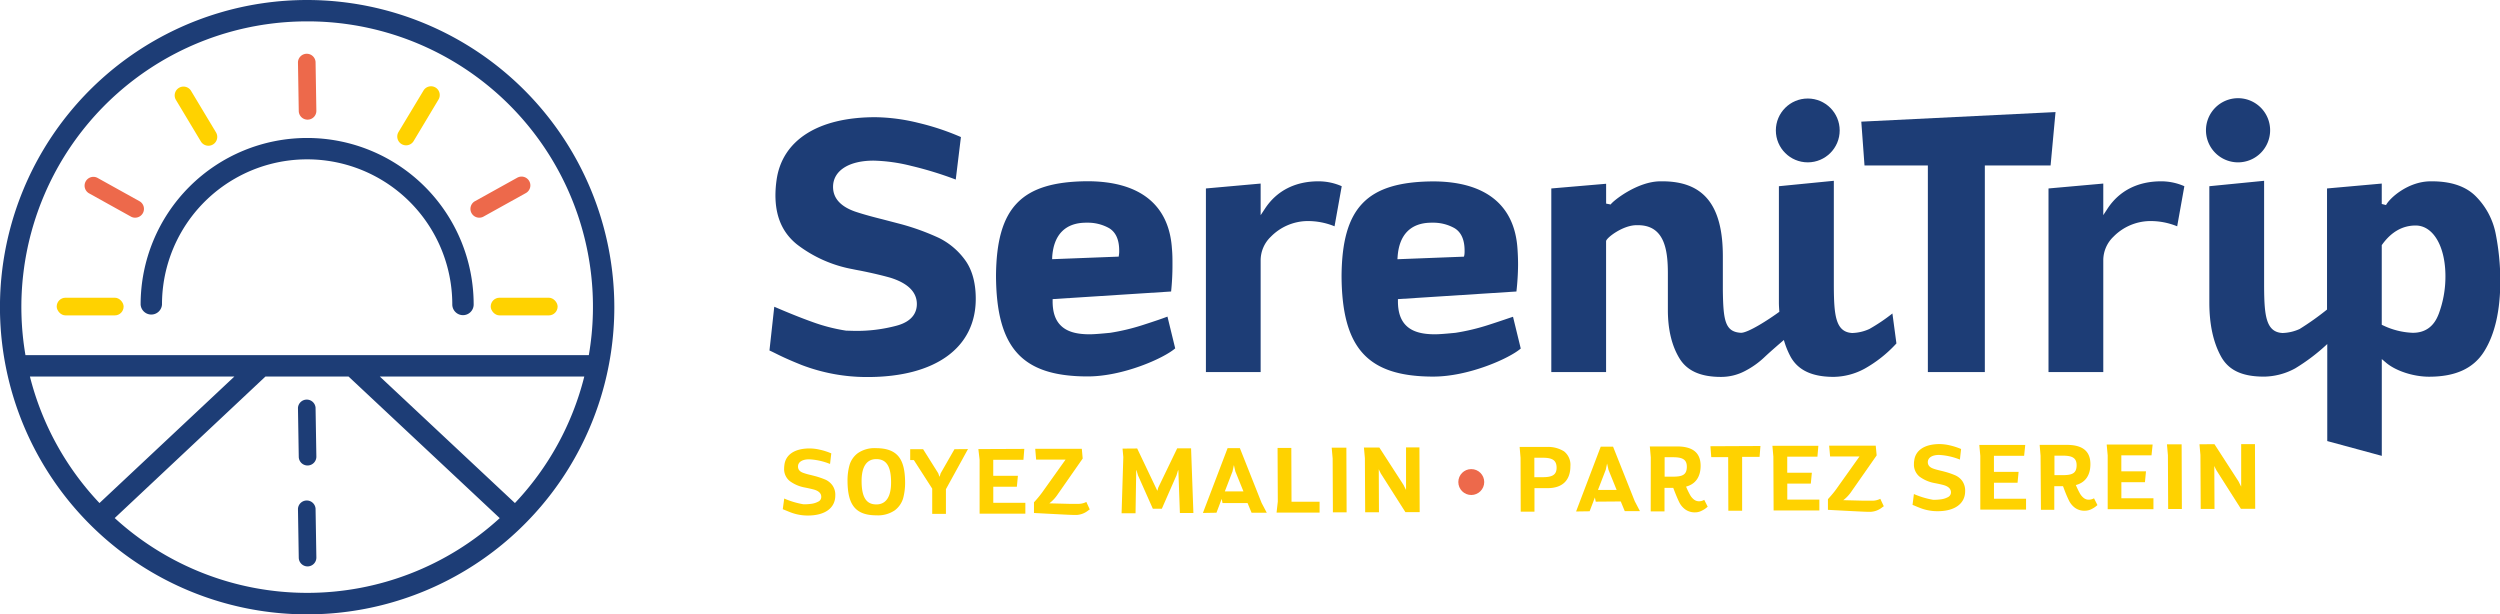 <svg xmlns="http://www.w3.org/2000/svg" viewBox="0 0 623.49 153.21"><defs><style>.cls-1{fill:#ffd200;}.cls-2{fill:#ed694b;}.cls-3{fill:#1d3d76;}</style></defs><title>logo</title><g id="Calque_2" data-name="Calque 2"><g id="SERENITRIP"><path class="cls-1" d="M195.58,124.33a20.58,20.58,0,0,0,4.82,1.44,13.78,13.78,0,0,0,1.86-.11,5,5,0,0,0,1.79-.55,1.28,1.28,0,0,0,.77-1.2c0-1-.83-1.53-1.85-1.82-.51-.14-1.26-.31-2.26-.51A9,9,0,0,1,197,120a3.82,3.82,0,0,1-1.44-3.2,6.28,6.28,0,0,1,.06-.78c.27-2.51,2.39-4.17,6.3-4.18a11.76,11.76,0,0,1,2.58.32,16,16,0,0,1,2.82.91l-.31,2.64a16.05,16.05,0,0,0-5.19-1.16c-1.81,0-2.81.73-2.8,1.8,0,.85.55,1.33,1.39,1.61a15.25,15.25,0,0,0,1.82.51l1.17.3a21.53,21.53,0,0,1,2.48.86,4.44,4.44,0,0,1,1.69,1.37,4.07,4.07,0,0,1,.75,2.57c0,3.1-2.53,5-6.85,5a11.83,11.83,0,0,1-4-.68c-.49-.17-1-.39-1.64-.65l-.61-.25Z"/><path class="cls-1" d="M225.73,120.27a15,15,0,0,1-.49,4,5.87,5.87,0,0,1-2.08,3,7.42,7.42,0,0,1-4.59,1.25c-5.45,0-7.15-2.91-7.2-8.5a14.19,14.19,0,0,1,.49-4,5.71,5.71,0,0,1,2.07-3,7.33,7.33,0,0,1,4.58-1.25C224,111.8,225.68,114.67,225.73,120.27Zm-7.16,5.53c2.36,0,3.68-1.86,3.66-5.51,0-4-1.17-5.8-3.71-5.79-2.35,0-3.66,1.87-3.64,5.51C214.89,124,216.05,125.82,218.57,125.8Z"/><path class="cls-1" d="M241.41,112l-5.5,10,0,6.15h-3.42l0-6.29-4.58-7.12H227v-2.71h3.22l3.77,6,.3.84h.05l.26-.84,3.44-6Z"/><path class="cls-1" d="M255.24,114.67l-7.53,0v4l6.15,0-.26,2.72-5.88,0,0,4,8,0v2.71l-11.41,0,0-13.43L244,112l11.46-.05Z"/><path class="cls-1" d="M271.78,127.05l-.35.23a5,5,0,0,1-3,1.15c-1.19,0-2.65-.08-4.36-.17s-3.25-.16-4.59-.24l-1.61-.08,0-2.67a27.92,27.92,0,0,0,2-2.4l5.87-8.24-7.33,0-.23-2.7,11.62,0,.22,2.42-6.2,8.89a9.28,9.28,0,0,1-2.12,2.29l5.06.13,1.49,0,.78,0a4.31,4.31,0,0,0,1.9-.48Z"/><path class="cls-1" d="M283.61,111.85l5,10.5h.05l.2-.73,4.73-9.81h3.46l.58,16.13h-3.37l-.38-10.66h-.08l-.38,1.25-3.66,8.34h-2.25l-3.7-8.33-.38-1.28h-.06L283.2,128h-3.48l.43-14-.19-2.12Z"/><path class="cls-1" d="M300,127.93l6.16-16.17h3.06l5.41,13.64,1.3,2.48h-3.79l-1-2.41-6.25,0-.2-1.06-1.31,3.46Zm8.08-10.39-.35-1.56h0l-.34,1.57-1.92,5,4.64,0Z"/><path class="cls-1" d="M318.68,125.09l-.06-13.38h3.43l.05,13.42,7,0v2.71l-10.73,0Z"/><path class="cls-1" d="M335.78,111.64l.06,16.14h-3.42l-.06-13.42-.24-2.71Z"/><path class="cls-1" d="M344,111.61l6,9.28.66,1.3,0-10.61H354l.06,16.14H350.5l-6.14-9.65-.25-.51-.25-.53.05,10.72h-3.44l-.07-13.48-.24-2.66Z"/><path class="cls-1" d="M379.22,114.18l-.23-2.71,6.71,0a7.45,7.45,0,0,1,4.38,1.11,4.27,4.27,0,0,1,1.57,3.69c0,3.52-2,5.46-5.64,5.47h-3.32l0,5.87-3.43,0Zm5.47,4.83c2.34,0,3.53-.51,3.52-2.39s-1.14-2.47-3.48-2.46h-2.07l0,4.86Z"/><path class="cls-1" d="M393.07,127.56l6.15-16.17h3.07L407.7,125l1.3,2.48-3.79,0-1-2.42-6.25.05-.2-1.05-1.32,3.45Zm8.08-10.39-.35-1.56h0l-.34,1.57-1.93,5,4.65,0Z"/><path class="cls-1" d="M411.7,114.05l-.24-2.71,6.77,0c3.76,0,5.88,1.43,5.9,4.8,0,2.8-1.28,4.6-3.63,5.22a18.91,18.91,0,0,0,1,2.08,3.68,3.68,0,0,0,1,1.17,2.09,2.09,0,0,0,1.29.41,2.63,2.63,0,0,0,1.24-.36l.86,1.7a5.41,5.41,0,0,1-1.47,1,3.51,3.51,0,0,1-1.6.42,4.07,4.07,0,0,1-2.48-.7,4.86,4.86,0,0,1-1.52-1.78c-.36-.72-.79-1.74-1.28-3l-.24-.63h-2.18l0,5.87-3.44,0Zm5.47,4.83c2.38,0,3.48-.43,3.52-2.39s-1.17-2.47-3.54-2.46h-2l0,4.85Z"/><path class="cls-1" d="M439.05,111.23l-.22,2.71-4.35,0,0,13.43h-3.44L431,114l-4.22,0-.21-2.71Z"/><path class="cls-1" d="M453.26,113.89l-7.53,0,0,4,6.14,0-.26,2.71-5.87,0v4l8,0v2.71l-11.41,0-.06-13.42-.24-2.71,11.46,0Z"/><path class="cls-1" d="M469.81,126.26l-.36.24a5,5,0,0,1-3,1.15c-1.2,0-2.65-.09-4.36-.17l-4.59-.24-1.62-.09v-2.66c.15-.16,1.4-1.54,2-2.4l5.87-8.25-7.33,0-.24-2.7,11.62,0,.23,2.43-6.21,8.89a9.19,9.19,0,0,1-2.11,2.28l5.05.13,1.49,0,.79,0a4.36,4.36,0,0,0,1.9-.47Z"/><path class="cls-1" d="M477.32,123.21a20.67,20.67,0,0,0,4.81,1.44,13.83,13.83,0,0,0,1.87-.11,4.93,4.93,0,0,0,1.79-.55,1.3,1.3,0,0,0,.77-1.2c0-1-.83-1.53-1.85-1.82-.52-.14-1.27-.31-2.27-.5a9,9,0,0,1-3.66-1.56,3.85,3.85,0,0,1-1.45-3.2c0-.21,0-.47.06-.78.27-2.5,2.4-4.16,6.31-4.18a11.83,11.83,0,0,1,2.58.32,16.77,16.77,0,0,1,2.81.91l-.3,2.64a16.11,16.11,0,0,0-5.19-1.16c-1.82,0-2.81.74-2.81,1.8,0,.85.56,1.33,1.39,1.62.41.15,1,.31,1.82.51.57.13.95.24,1.18.3a19,19,0,0,1,2.47.86,4.35,4.35,0,0,1,1.7,1.36,4.21,4.21,0,0,1,.75,2.58c0,3.09-2.54,5-6.86,5a11.79,11.79,0,0,1-4-.67q-.75-.27-1.65-.66l-.61-.25Z"/><path class="cls-1" d="M504.81,113.68l-7.53,0,0,4,6.15,0-.26,2.71-5.88,0,0,4,8,0v2.71l-11.41,0,0-13.43-.25-2.7,11.46,0Z"/><path class="cls-1" d="M508.91,113.66l-.23-2.71,6.77,0c3.76,0,5.88,1.43,5.89,4.79,0,2.81-1.27,4.61-3.63,5.23a20.89,20.89,0,0,0,1,2.08,3.94,3.94,0,0,0,1,1.17,2,2,0,0,0,1.29.4,2.62,2.62,0,0,0,1.24-.35l.85,1.69a5.79,5.79,0,0,1-1.46,1,3.66,3.66,0,0,1-1.61.41,4,4,0,0,1-2.48-.69,5,5,0,0,1-1.52-1.79,30.11,30.11,0,0,1-1.27-3l-.24-.63h-2.18l0,5.88H509Zm5.48,4.84c2.38,0,3.48-.44,3.51-2.4s-1.17-2.47-3.53-2.46h-2l0,4.85Z"/><path class="cls-1" d="M536.58,113.55l-7.53,0,0,4,6.15,0-.26,2.71-5.88,0,0,4,8,0V127l-11.41,0,0-13.43-.25-2.71,11.46,0Z"/><path class="cls-1" d="M544.09,110.81l.06,16.14h-3.42l-.06-13.42-.24-2.71Z"/><path class="cls-1" d="M552.28,110.78l6,9.28.66,1.31,0-10.61,3.44,0,.06,16.14h-3.56l-6.14-9.65-.25-.5-.25-.54.05,10.72h-3.44l-.07-13.47-.24-2.66Z"/><circle class="cls-2" cx="366.93" cy="120.22" r="3.23"/><path class="cls-3" d="M234.19,59.35a59.67,59.67,0,0,0-9.41-3.43L220,54.67c-3.35-.83-5.52-1.49-6.76-1.91-3.63-1.28-5.48-3.35-5.48-6.15,0-4,3.88-6.55,10.11-6.55a42.13,42.13,0,0,1,9.38,1.31,90,90,0,0,1,11.11,3.41l1.29-10.6A62.6,62.6,0,0,0,229,30.64a46.77,46.77,0,0,0-10.72-1.41C204,29.23,195,35,193.66,45a27.58,27.58,0,0,0-.27,3.66c0,5.37,1.76,9.39,5.38,12.3a32.26,32.26,0,0,0,13.84,6.16l.68.14c.55.11,1,.19,1.22.23,3,.6,5.56,1.21,7.54,1.77,4.38,1.37,6.61,3.58,6.61,6.57,0,1.83-.87,4.25-5,5.38a38.43,38.43,0,0,1-10.52,1.31L211,82.46a44.09,44.09,0,0,1-8.61-2.24c-2.55-.91-5.67-2.16-9.29-3.72l-1.2,10.91c.44.19,1.06.5,1.89.91,2,1,4,1.85,6.14,2.71a45.57,45.57,0,0,0,16.42,3c16.91,0,27-7.29,27-19.51,0-4-.92-7.32-2.71-9.73A17.8,17.8,0,0,0,234.19,59.35Z"/><path class="cls-3" d="M285.19,81a53.14,53.14,0,0,1-8.31,2c-2.27.22-4,.37-5.14.37-3.43,0-5.72-.71-7.22-2.22-1.35-1.36-2-3.32-2-6v-.55l29.55-1.9a63.38,63.38,0,0,0,.34-6.74c0-1.28,0-2.56-.13-3.89-.69-11-8-16.87-21.13-16.87-16.44.13-22.61,6.52-22.75,23.57.09,17.94,6.41,25,22.52,25.11h.37c8.76,0,18.93-4.51,21.8-7l-1.93-7.92C289.91,79.44,288.08,80.07,285.19,81ZM262.42,64c.39-5.48,3.28-8.41,8.34-8.46h.32a10.84,10.84,0,0,1,5.49,1.34c1.7,1,2.55,2.9,2.55,5.59a5.78,5.78,0,0,1-.06,1.09L279,64l-16.6.64Z"/><path class="cls-3" d="M328.81,45.22c-5.79,0-10.4,2.35-13.32,6.8l-1.09,1.65V45.78L300.75,47V92.79H314.4V64.89a8.16,8.16,0,0,1,2.53-5.84,13,13,0,0,1,9.1-3.92h0a17.57,17.57,0,0,1,6.8,1.31l1.79-10A14.33,14.33,0,0,0,328.81,45.22Z"/><path class="cls-3" d="M371.33,81A53.41,53.41,0,0,1,363,83c-2.27.22-4,.37-5.14.37-3.42,0-5.72-.71-7.22-2.22-1.34-1.36-2-3.32-2-6v-.55l29.55-1.9A63.24,63.24,0,0,0,378.6,66c0-1.31-.05-2.58-.14-3.89-.69-11-8-16.87-21.13-16.87-16.44.13-22.61,6.52-22.75,23.57.09,17.94,6.41,25,22.52,25.11h.38c8.75,0,18.92-4.51,21.79-7l-1.93-7.92C376,79.44,374.22,80.07,371.33,81ZM348.56,64c.39-5.48,3.27-8.41,8.34-8.46h.32a10.81,10.81,0,0,1,5.49,1.34c1.7,1,2.55,2.9,2.55,5.59a6.47,6.47,0,0,1-.05,1.08l-.1.46-16.6.64Z"/><polygon class="cls-3" points="512.64 27.95 464.2 30.34 465 41.26 480.8 41.26 480.8 92.79 495.01 92.79 495.01 41.26 511.41 41.26 512.64 27.95"/><path class="cls-3" d="M525.63,52l-1.08,1.65V45.78L510.89,47V92.79h13.66V64.89a8.15,8.15,0,0,1,2.52-5.84,13,13,0,0,1,9.11-3.92h0a17.57,17.57,0,0,1,6.8,1.31l1.79-10A14.33,14.33,0,0,0,539,45.22C533.15,45.22,528.55,47.57,525.63,52Z"/><path class="cls-3" d="M622.43,58.37a18.15,18.15,0,0,0-4.79-9.22c-2.47-2.61-6.21-3.93-11.14-3.93h-.26c-5.71,0-10.3,4.23-11.17,5.92L594,50.87V45.78L580.35,47V77.2a69.21,69.21,0,0,1-6.83,4.85,11,11,0,0,1-4.28,1h0c-4.21-.22-4.54-4.58-4.58-11.73V45.09L551,46.44v29c0,5.52,1,10,2.93,13.49s5.39,5,10.71,5a16.65,16.65,0,0,0,7.77-2.06,48.34,48.34,0,0,0,8-6.07V110l13.6,3.69V89.55l1,.85c2.42,2.09,6.86,3.55,10.8,3.55,6.48,0,11-2,13.69-6.25s4.07-10.15,4.07-17.75A61.4,61.4,0,0,0,622.43,58.37Zm-14.26,20C607,81.46,604.81,83,601.75,83a18.73,18.73,0,0,1-7.47-1.87L594,81V61.12l.12-.15c2.27-3.14,5.07-4.73,8.33-4.73,4.38,0,7.43,5.2,7.43,12.65A26.61,26.61,0,0,1,608.17,78.39Z"/><path class="cls-3" d="M558.16,40.49a8,8,0,1,0-8-8A8,8,0,0,0,558.16,40.49Z"/><path class="cls-3" d="M466.21,82.05a11,11,0,0,1-4.28,1h0c-4.21-.23-4.54-4.58-4.58-11.73V45.09l-13.7,1.35v29c0,.81.06,1.55.11,2.32C441.11,79.7,436,83,434.2,83h0c-4-.22-4.43-3.1-4.53-10.66V63.9c0-12.75-4.79-18.68-15.1-18.68h-.44c-5.84,0-12,5-12.43,5.78l-1.14-.22V45.83L386.89,47V92.79h13.66V60.16c0-.79,4.15-4,7.6-4h.34c6.59,0,7.47,6.07,7.47,12V77.3c0,4.94,1,9,2.92,12.12S424.22,94,429.19,94a12.77,12.77,0,0,0,6.15-1.55,21.08,21.08,0,0,0,4.81-3.47c1.76-1.64,3.55-3.16,4.74-4.19a20.35,20.35,0,0,0,1.69,4.2c1.88,3.37,5.39,5,10.71,5a16.62,16.62,0,0,0,7.77-2.06,31.81,31.81,0,0,0,7.9-6.28l-1-7.47A44.77,44.77,0,0,1,466.21,82.05Z"/><circle class="cls-3" cx="450.85" cy="32.53" r="7.96"/><path class="cls-3" d="M76.6,0a76.61,76.61,0,1,0,76.61,76.6A76.68,76.68,0,0,0,76.6,0Zm0,5.33a71.17,71.17,0,0,1,70.25,83.24H6.35A71.23,71.23,0,0,1,76.6,5.33Zm51.82,120.13L94.72,93.9h51A71,71,0,0,1,128.42,125.46Zm-103.61,0A71.21,71.21,0,0,1,7.46,93.9h51Zm3.79,3.75L66.21,93.9H86.92l37.71,35.32a71.13,71.13,0,0,1-96,0Z"/><path class="cls-2" d="M76.74,29.84a2.19,2.19,0,0,1-2.23-2.15l-.2-12.19a2.2,2.2,0,0,1,4.39-.07l.2,12.18A2.19,2.19,0,0,1,76.74,29.84Z"/><path class="cls-3" d="M76.74,116.09a2.19,2.19,0,0,1-2.23-2.16l-.2-12.18a2.2,2.2,0,0,1,4.39-.07l.2,12.18A2.2,2.2,0,0,1,76.74,116.09Z"/><path class="cls-3" d="M76.74,141.26a2.2,2.2,0,0,1-2.23-2.16l-.2-12.18a2.2,2.2,0,0,1,4.39-.08L78.9,139A2.2,2.2,0,0,1,76.74,141.26Z"/><path class="cls-1" d="M47.6,22.58a2.2,2.2,0,0,0-3.77,2.26L50.1,35.29A2.19,2.19,0,1,0,53.86,33Z"/><path class="cls-1" d="M108.62,21.83a2.19,2.19,0,0,0-3,.75L99.34,33a2.2,2.2,0,0,0,3.77,2.26l6.26-10.45A2.19,2.19,0,0,0,108.62,21.83Z"/><path class="cls-2" d="M34.89,50.24,24.24,44.32a2.2,2.2,0,0,0-2.13,3.84l10.65,5.92a2.2,2.2,0,0,0,2.13-3.84Z"/><path class="cls-2" d="M132,45.18a2.2,2.2,0,0,0-3-.86l-10.66,5.92a2.2,2.2,0,0,0,2.13,3.84l10.66-5.92A2.19,2.19,0,0,0,132,45.18Z"/><path class="cls-3" d="M115.47,78.6a2.67,2.67,0,0,1-2.67-2.66,36.2,36.2,0,0,0-72.4,0,2.67,2.67,0,0,1-5.33,0,41.53,41.53,0,0,1,83.06,0A2.66,2.66,0,0,1,115.47,78.6Z"/><rect class="cls-1" x="122.38" y="74.25" width="16.69" height="4.41" rx="2.2"/><rect class="cls-1" x="14.14" y="74.25" width="16.69" height="4.41" rx="2.2"/></g></g></svg>